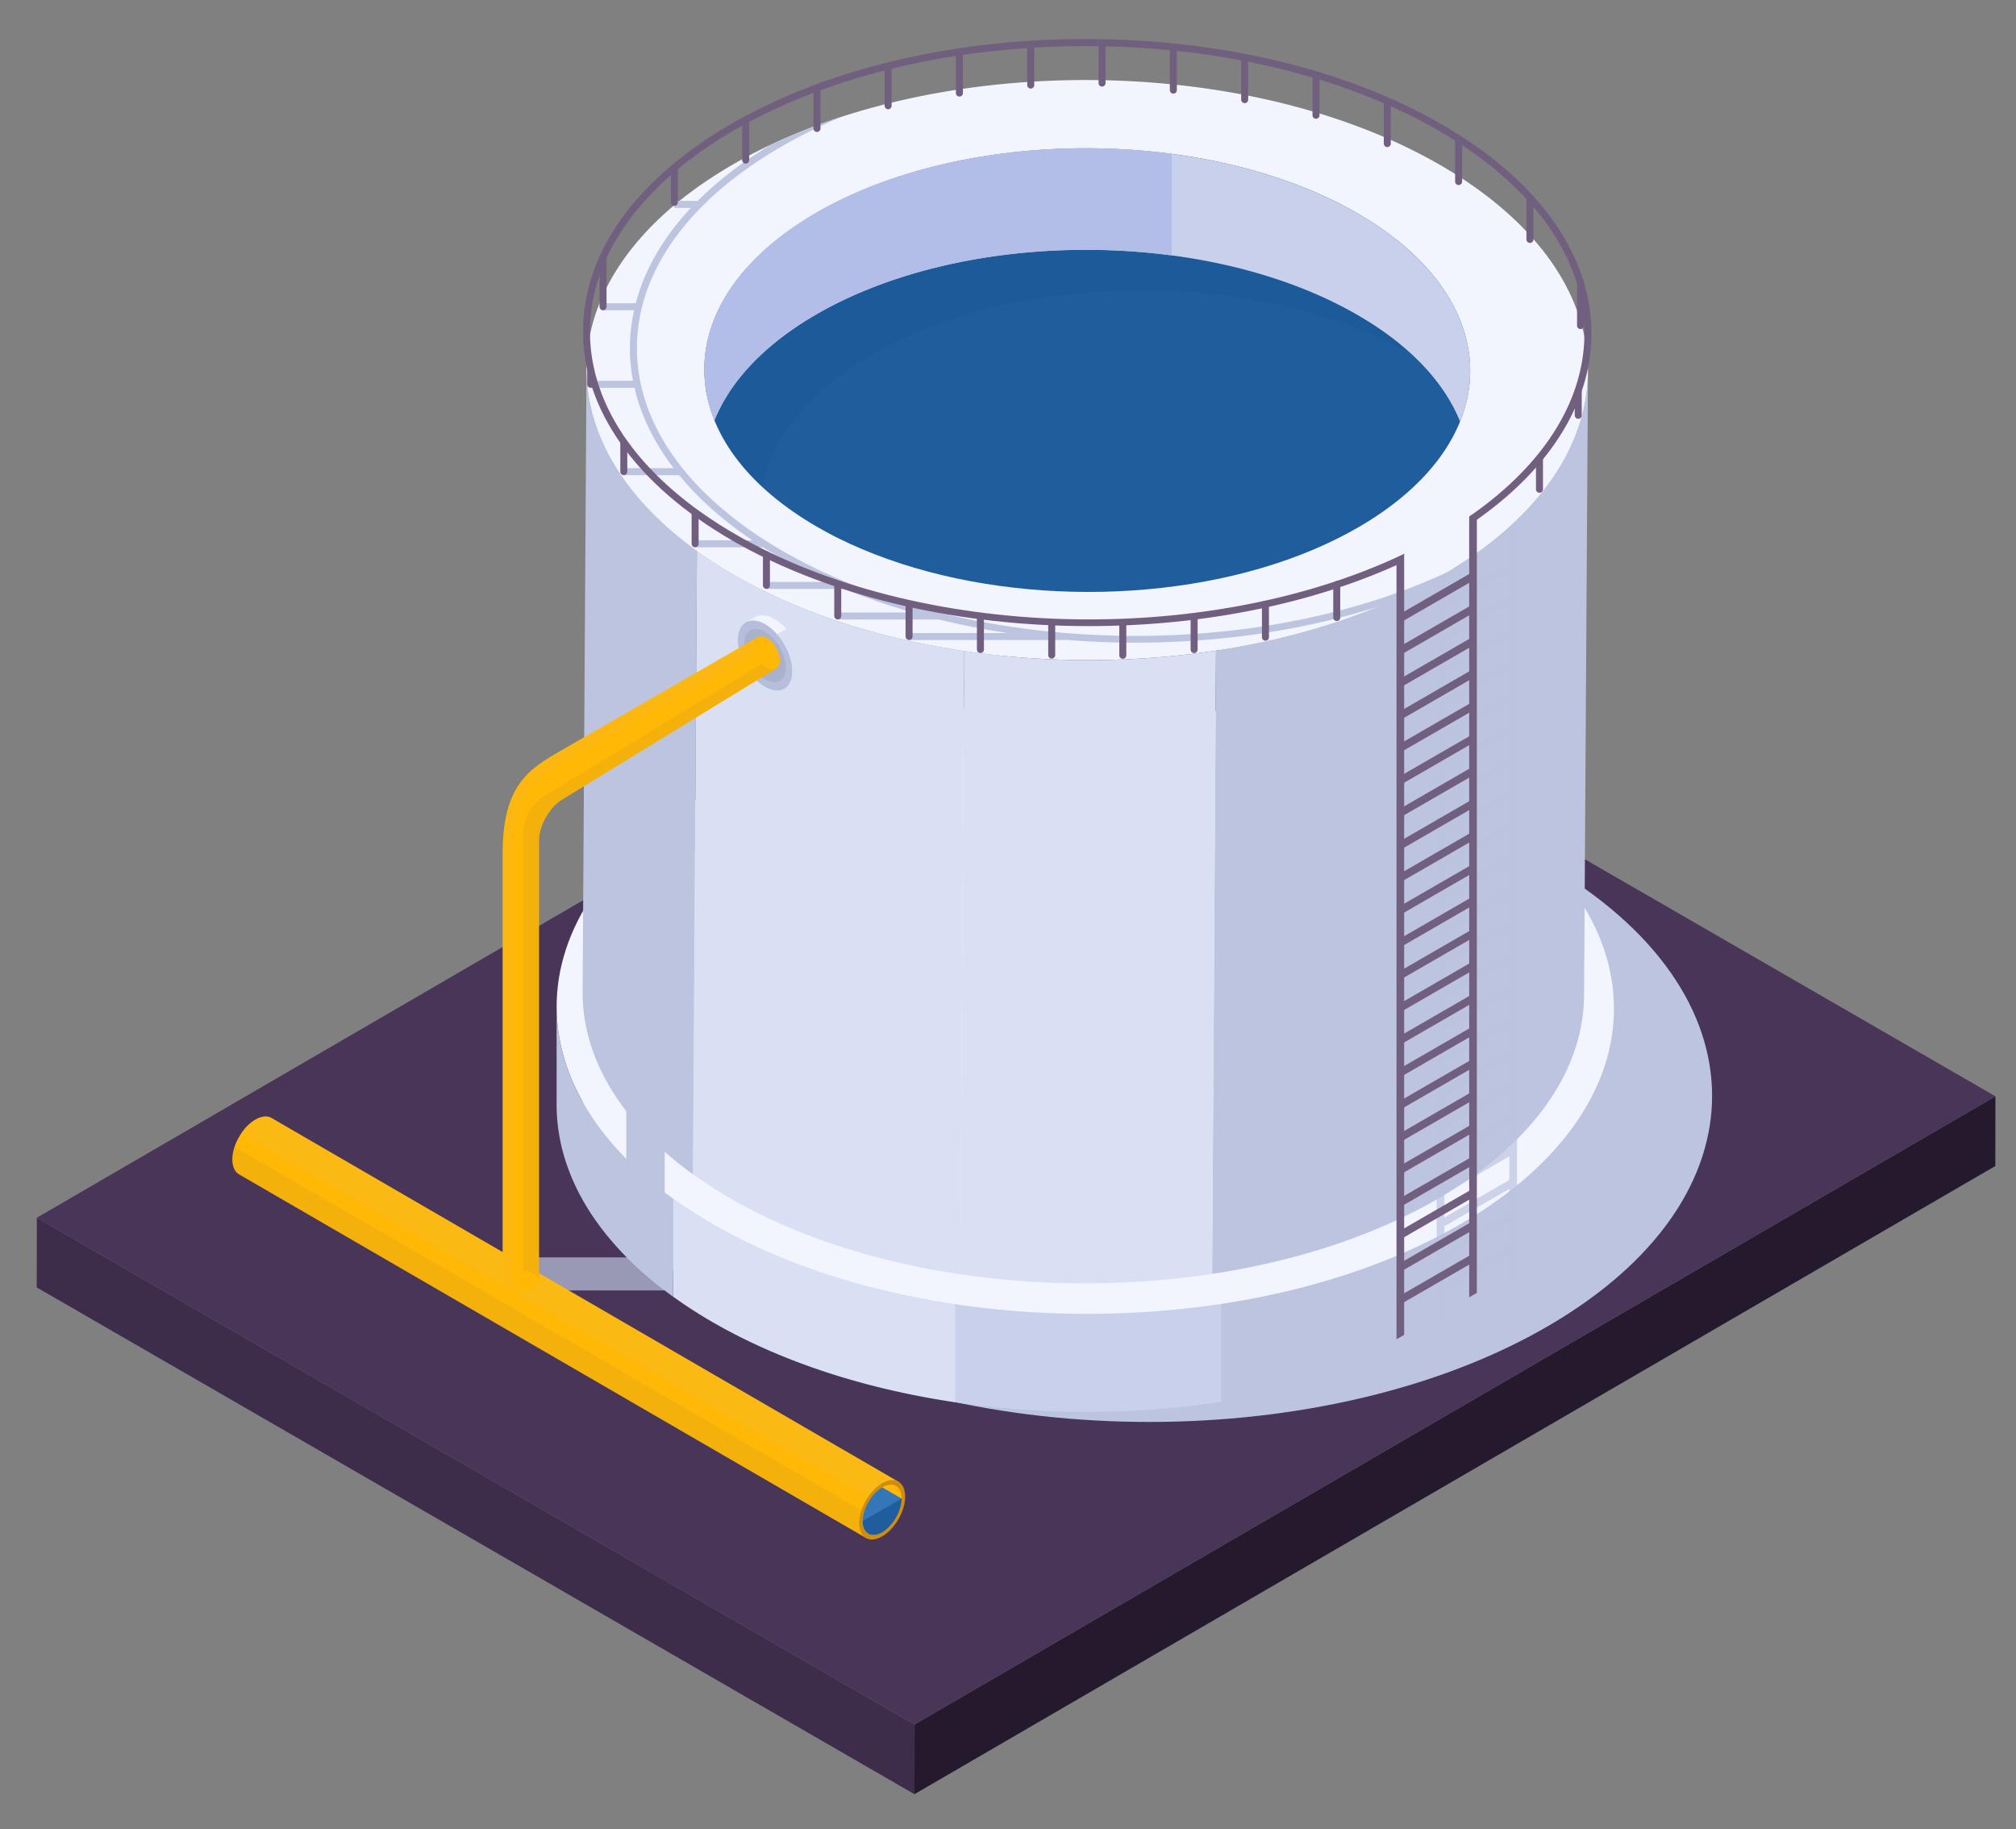 <svg xmlns="http://www.w3.org/2000/svg" xmlns:xlink="http://www.w3.org/1999/xlink" viewBox="0 0 1499 1360"><rect x="0" y="0" width="1499" height="1360" fill="#808080" stroke="none"/><defs><style>.cls-1{fill:#dae0f4;}.cls-2{fill:none;}.cls-3{isolation:isolate;}.cls-4{fill:#25192e;}.cls-5{fill:#3d2d4a;}.cls-6{fill:#483558;}.cls-22,.cls-7,.cls-9{fill:#bdc4df;}.cls-7{opacity:0.7;}.cls-11,.cls-18,.cls-22,.cls-7,.cls-8{mix-blend-mode:multiply;}.cls-10{fill:#ffb806;}.cls-11{fill:#d8a118;}.cls-11,.cls-12{opacity:0.3;}.cls-12,.cls-28{fill:#efbb35;}.cls-12,.cls-27{mix-blend-mode:screen;}.cls-13{fill:#cf8c0f;}.cls-14{fill:#3477b9;}.cls-15{fill:#1f5d9c;}.cls-16{fill:#c8d0ec;}.cls-17{fill:#f2f4fe;}.cls-18,.cls-27{opacity:0.2;}.cls-19{fill:#15508c;}.cls-20{fill:#b2bde8;}.cls-21{fill:#715f7f;}.cls-23{clip-path:url(#clip-path);}.cls-24{clip-path:url(#clip-path-2);}.cls-25{fill:#b7bedb;}.cls-26{fill:#aab1cb;}</style><clipPath id="clip-path"><path class="cls-1" d="M554.52,462.75l6.87-4c3.68-2.13,8.77-1.83,14.39,1.41l-6.87,4C563.29,460.92,558.2,460.62,554.52,462.75Z"/></clipPath><clipPath id="clip-path-2"><path class="cls-2" d="M590,508l-6.87,4c3.63-2.11,5.88-6.59,5.9-13,0-12.83-9-28.46-20.15-34.9l6.87-4c11.16,6.44,20.19,22.07,20.15,34.9C595.92,501.45,593.67,505.93,590,508Z"/></clipPath></defs><title>L2</title><g class="cls-3"><g id="Layer_1" data-name="Layer 1"><g class="cls-3"><polygon class="cls-4" points="1483.7 815.12 1483.63 866.95 679.93 1334.01 680 1282.18 1483.7 815.12"/><polygon class="cls-5" points="680 1282.18 679.93 1334.01 27.32 957.23 27.4 905.4 680 1282.18"/><polygon class="cls-6" points="1483.7 815.12 680 1282.18 27.4 905.4 831.1 438.34 1483.7 815.12"/></g><rect class="cls-7" x="380.98" y="934.91" width="113.25" height="24.56"/><g class="cls-8"><path class="cls-9" d="M1149.1,642c164.51,95,165.34,249,1.9,344s-429.31,95-593.82,0S391.8,737,555.24,642,984.55,547,1149.1,642Z"/></g><path class="cls-10" d="M202.24,831.45l-.55-.32-.27-.16v0c-3-1.46-7.08-1.1-11.53,1.47-9.45,5.46-17.12,18.73-17.11,29.64,0,5.52,2,9.37,5.12,11.13v0l466.22,270.37,24.11-41.76Z"/><path class="cls-11" d="M652.12,1129.7l-8,13.92L177.87,873.25v0c-3.15-1.76-5.12-5.61-5.12-11.13a30.15,30.15,0,0,1,1.65-9.43Z"/><path class="cls-12" d="M668.19,1101.87l-10.41,18L179.58,842.37a33.1,33.1,0,0,1,10.29-9.91c4.45-2.57,8.49-2.92,11.53-1.47v0l.28.15.55.32Z"/><path class="cls-13" d="M638.84,1132.46c0,10.91,7.66,15.34,17.11,9.88s17.11-18.73,17.11-29.64-7.66-15.34-17.11-9.88S638.84,1121.54,638.84,1132.46Z"/><path class="cls-10" d="M641.47,1130.93a13.49,13.49,0,0,0,1.22,6c2.23,4.63,7.32,5.81,13.26,2.37,8-4.61,14.49-15.84,14.49-25.08s-6.49-13-14.49-8.36S641.47,1121.7,641.47,1130.93Z"/><path class="cls-14" d="M641.47,1130.93a13.49,13.49,0,0,0,1.22,6c6,2.46,11,3.7,13.26,2.37,8-4.61,14.49-25.08,14.49-25.08l-14.49-8.36C647.94,1110.47,641.47,1121.7,641.47,1130.93Z"/><path class="cls-15" d="M641.47,1130.94c0,9.24,6.48,13,14.48,8.36s14.48-15.85,14.48-25.08Z"/><g class="cls-3"><g class="cls-3"><path class="cls-9" d="M1200.07,750.32v72.83c-.16,57.9-38.22,115.72-114.24,159.9-51,29.62-112.58,49.38-177.79,59.27V969.49c65.2-9.89,126.82-29.64,177.79-59.27,76-44.18,114.08-102,114.24-159.9Z"/><path class="cls-16" d="M908,969.49v72.83a674.77,674.77,0,0,1-197.74.3V969.79a674.78,674.78,0,0,0,197.74-.3Z"/><path class="cls-1" d="M710.3,969.79v72.83c-66-9.78-128.57-29.63-180.38-59.54a346.93,346.93,0,0,1-29.41-19V891.29a346.36,346.36,0,0,0,29.41,19C581.73,940.16,644.28,960,710.3,969.79Z"/><path class="cls-9" d="M500.51,891.29v72.84c-2.13-1.54-4.23-3.09-6.28-4.66a268.73,268.73,0,0,1-28.56-24.94c-23.72-24-39.3-50-46.73-76.62a136,136,0,0,1-5.07-37V748.45a135.68,135.68,0,0,0,5.07,36.63c7.43,26.59,23,52.58,46.73,76.61a268.55,268.55,0,0,0,28.56,24.94C496.28,888.2,498.38,889.75,500.51,891.29Z"/></g><path class="cls-17" d="M1084.05,588.22c154,88.92,154.78,233.09,1.78,322s-401.91,88.94-555.91,0-154.82-233.11-1.81-322S930,499.28,1084.05,588.22Z"/></g><g class="cls-3"><path class="cls-9" d="M1180.74,276.2l-2.9,463.41c-.1,37.18-16.7,74.32-49.83,107.43-15.73,15.73-35.19,30.53-58.38,44l-1.38.79c-48,27.61-105.84,46.06-167,55.34l2.9-463.4c59.94-9.09,116.67-27,164.09-53.69,1.44-.81,2.87-1.62,4.3-2.45l1.4-.83a293.58,293.58,0,0,0,48.36-35c2-1.76,3.85-3.54,5.7-5.33C1163.06,352.67,1180.64,314.46,1180.74,276.2Z"/><path class="cls-1" d="M904.15,483.78l-2.9,463.4a639.1,639.1,0,0,1-187.29.28l2.9-463.4a639.1,639.1,0,0,0,187.29-.28Z"/><path class="cls-1" d="M716.86,484.06,714,947.46c-62.53-9.27-121.77-28.06-170.84-56.39a328.06,328.06,0,0,1-27.85-18l2.9-463.4a328.56,328.56,0,0,0,27.85,18C595.09,456,654.33,474.8,716.86,484.06Z"/><path class="cls-9" d="M440.91,309.12a128.36,128.36,0,0,1-4.81-35l-2.9,463.4a128.56,128.56,0,0,0,4.81,35c10,35.94,35.8,70.71,77.26,100.6l2.9-463.4C476.71,379.83,451,345.06,440.91,309.12Z"/><path class="cls-17" d="M1076.69,425.18q-2.06,1.25-4.16,2.47a392.89,392.89,0,0,1-46,22.71C881.43,511,677.32,503.48,546,427.67c-145.89-84.23-146.63-220.78-1.7-305q13.9-8.08,28.86-15.11a447.44,447.44,0,0,1,53.08-20.88c141.43-45.74,323.8-33.76,444.59,36C1215.3,206.08,1217.42,340.8,1076.69,425.18Z"/><path class="cls-9" d="M1076.69,425.18l0-.05c-82.58,38.73-185.74,53.64-284.19,45.54v0h-.37c-76.89-6.37-150.88-26.78-209.92-60.87-31.42-18.14-56.49-38.94-74.6-61.49v-.22h-.18c-22.1-27.6-33.79-57.83-33.83-89.06-.08-56.44,37.88-109.61,106.9-149.72a389.73,389.73,0,0,1,45.77-22.6,447.44,447.44,0,0,0-53.08,20.88c-21.49,12.93-39.88,27.16-55,42.38v-.61H501.42v5.2h12.32c-20.61,22-34.48,45.9-41,70.92H447.66v5.2h23.81a129.7,129.7,0,0,0-.78,52.47H439.22v5.2h32.56c4.24,18.37,12.46,36.32,24.61,53.61,1.45,2.06,3,4.1,4.52,6.13H463.83v5.2H505c14.34,17.49,32.53,33.71,54.38,48.43H516.86v5.2h50.53q5.94,3.76,12.21,7.39a391.49,391.49,0,0,0,36.14,18.35H570.26v5.2h56.5v-.45a484.9,484.9,0,0,0,51.89,18H622.91v5.2h75.3c16.51,4.06,33.51,7.44,50.9,10.08h-72.8v5.2H792.49v-.17q16.46,1.33,33.21,1.83,9.44.28,18.84.27c64.16,0,126.75-9.5,182.05-27.41a449,449,0,0,0,52.3-20.52Z"/><path class="cls-15" d="M1010.43,391.8c-5.42,3.16-11,6.17-16.76,9-5.47,2.71-11.1,5.27-16.82,7.73-99.6,42.22-236.19,42.12-336.09-.35-5.72-2.41-11.34-5-16.82-7.68s-10.94-5.67-16.21-8.69c-100.9-58.23-111-149.24-30-213.75,4.17-3.36,8.53-6.57,13.2-9.74q7.38-5,15.51-9.79c110.84-64.41,291.11-64.41,402.7,0,5.72,3.31,11.15,6.68,16.27,10.19,4.67,3.16,9.09,6.42,13.25,9.74C1119.72,243,1110.38,333.67,1010.43,391.8Z"/><g class="cls-18"><path class="cls-19" d="M1068.58,249.35q-2.07-6.4-4.37-12.72-1.08-3-2.25-6c-.29-.73-.6-1.46-.88-2.19h0l0-.07a136.15,136.15,0,0,0-11.12-20.22c-.58-.84-1.18-1.66-1.79-2.48l-.13-.14c-1.26-1.35-2.4-2.83-3.66-4.18q-2.22-2.39-4.6-4.61c-.61-.57-1.23-1.13-1.85-1.68-.2-.18-2.12-1.81-1.91-1.66-1.74-1.38-3.82-2.88-6.1-4.4a17.73,17.73,0,0,1-3.65,10.25c-3.88,5-11.91,8.71-18.35,6.26-23.27-8.89-42.84-23.48-64.14-36-18.82-11.07-35.56-17.77-57.4-22.19q-4.52-.91-9.06-1.66l-3.65-.57-1.46-.23c-5.35-.73-10.74-1.25-16.12-1.71-10.93-.93-21.88-1.4-32.83-1.88l-5-.2c-23.88,1.68-47.84,2.34-71.74,3.74-28.1,1.64-53.86,3.72-80.77,9.69C639.37,160.35,613,169.39,590.22,184a132.73,132.73,0,0,0-26.66,22.65c-8,8.75-13.86,18.51-19.42,28.9-6,11.26-10.08,22.82-13.72,35.07A135,135,0,0,1,524.49,287c3.38,26.2,17.51,52,42.39,75.11,5.27-27.77,22.7-54.88,52.29-78.46,4.17-3.36,8.54-6.57,13.21-9.74q7.38-5.05,15.51-9.79c110.85-64.41,291.11-64.41,402.71,0,5.72,3.31,11.14,6.68,16.27,10.18,4,2.71,7.81,5.5,11.45,8.34C1074.95,271.63,1072.16,260.4,1068.58,249.35Z"/></g><path class="cls-16" d="M1085.64,313.4c-8.49-21-24.15-41.28-47-59.45-4.17-3.32-8.58-6.58-13.25-9.74-5.13-3.5-10.55-6.88-16.27-10.18-111.6-64.41-291.86-64.41-402.7,0q-8.14,4.74-15.52,9.79c-4.67,3.16-9,6.37-13.2,9.73a183.13,183.13,0,0,0-20.46,18.89c-11.78,12.73-20.46,26.18-26,40v0c-.83-2.06-1.59-4.12-2.28-6.2-.36-1-.68-2.09-1-3.13-.17-.56-.32-1.11-.48-1.66s-.28-1-.41-1.48c-.28-1-.54-2.1-.79-3.15-.12-.49-.22-1-.32-1.46,0-.1-.05-.22-.07-.32-.21-1-.4-2-.58-3-.09-.5-.19-1-.27-1.5q-.67-4-1-8c0-.49-.08-1-.12-1.46s-.08-1.21-.1-1.8-.06-1.48-.08-2.21V277c0-.78,0-1.55,0-2.32v-.07c0-.64,0-1.29,0-1.93s0-1.32.06-2c0-.49,0-1,.07-1.48,0-.28,0-.57.05-.85q.12-2,.34-4c0-.43.09-.86.15-1.3s.1-.93.18-1.38.13-.92.2-1.37c.15-1.06.33-2.11.52-3.17,0-.08,0-.16,0-.24.18-.93.36-1.86.56-2.79a1.11,1.11,0,0,1,.06-.27c.1-.49.22-1,.33-1.44.15-.69.31-1.38.5-2.06.23-.89.47-1.79.72-2.67.46-1.57.94-3.15,1.47-4.71.71-2.09,1.48-4.18,2.32-6.25.63-1.56,1.31-3.11,2-4.66.24-.51.48-1,.73-1.55l.75-1.54c8.92-18,23.23-35.24,42.93-50.93q1.56-1.26,3.16-2.49c1.07-.82,2.14-1.64,3.24-2.45,2.19-1.62,4.46-3.21,6.79-4.79q4.62-3.15,9.52-6.19c1.31-.81,2.63-1.61,4-2.41l2-1.19q5.18-3,10.57-5.84h0q4-2.11,8.14-4.12,8.56-4.16,17.56-7.87,5.18-2.14,10.49-4.13c9.15-3.44,18.57-6.54,28.21-9.31q2.45-.7,4.92-1.37l4.52-1.21c2.1-.55,4.22-1.08,6.34-1.59l3.23-.78c1.89-.45,3.79-.88,5.71-1.29l1.41-.31q5.82-1.28,11.71-2.37l1.36-.26a485.86,485.86,0,0,1,174.57.14q6.57,1.22,13.06,2.64,9.72,2.12,19.22,4.67,4.76,1.26,9.43,2.65,6.24,1.84,12.36,3.87,7.64,2.53,15.06,5.37,3,1.14,5.91,2.31,13.17,5.31,25.5,11.58h0q6.85,3.48,13.39,7.25l2.13,1.25a1.34,1.34,0,0,0,.21.12c4.87,2.86,9.51,5.78,13.93,8.81,4.67,3.16,9.08,6.43,13.25,9.74,3.93,3.12,7.63,6.32,11.13,9.56l.57.52,1.56,1.48c1,.95,2,1.9,2.93,2.86C1091.69,229.72,1102,273,1085.64,313.4Z"/><path class="cls-20" d="M871.21,114.39a487,487,0,0,0-150.59,3.67l-1.36.26q-5.9,1.09-11.71,2.37l-1.41.31c-1.91.41-3.82.84-5.71,1.29l-3.23.78c-2.12.51-4.24,1-6.34,1.59l-4.52,1.21q-2.47.67-4.92,1.37c-9.63,2.77-19.05,5.86-28.21,9.31q-5.31,2-10.49,4.13-9,3.71-17.56,7.87-4.12,2-8.14,4.12h0q-5.39,2.84-10.57,5.84l-2,1.19c-1.34.8-2.66,1.6-4,2.41q-4.9,3-9.52,6.19c-2.33,1.58-4.6,3.17-6.79,4.79-1.1.8-2.17,1.62-3.24,2.45s-2.12,1.65-3.16,2.49c-19.7,15.7-34,33-42.93,50.93l-.75,1.54c-.25.52-.49,1-.73,1.55-.71,1.55-1.38,3.1-2,4.66-.84,2.07-1.61,4.16-2.32,6.25-.53,1.56-1,3.14-1.47,4.71-.25.88-.49,1.78-.72,2.67-.19.68-.35,1.37-.5,2.06-.12.48-.23,1-.33,1.44a1.11,1.11,0,0,0-.06.27c-.2.93-.39,1.86-.56,2.79,0,.08,0,.15,0,.24-.19,1.06-.36,2.11-.52,3.17-.07.46-.14.91-.2,1.37s-.12.93-.18,1.38-.1.87-.15,1.3q-.22,2-.34,4c0,.28,0,.57-.05.85,0,.49-.05,1-.07,1.48,0,.65-.05,1.31-.06,2s0,1.29,0,1.93v.07c0,.77,0,1.54,0,2.32v.1c0,.74,0,1.48.08,2.21s.06,1.2.1,1.8.07,1,.12,1.46q.31,4,1,8c.08.5.18,1,.27,1.5.18,1,.37,2,.58,3,0,.1,0,.22.07.32.1.49.21,1,.32,1.46.25,1,.51,2.1.79,3.15.12.49.26,1,.41,1.48s.31,1.1.48,1.66c.31,1,.63,2.09,1,3.13.69,2.08,1.45,4.14,2.28,6.2h0c5.57-13.8,14.25-27.25,26-40a183.13,183.13,0,0,1,20.46-18.89c4.16-3.36,8.53-6.57,13.2-9.73q7.38-5.06,15.52-9.79c71.68-41.65,172.38-56.36,264.78-44.14Z"/><path class="cls-21" d="M809.66,465.52q-9.41,0-18.84-.27c-92.73-2.68-180.13-25.14-246.1-63.23-36.1-20.84-64.1-45.19-83.2-72.35-18.55-26.38-28-54.28-28-82.92C433.42,188.37,472.31,133.6,543,92.52,613.48,51.56,707.31,29,807.21,29s194,22.55,264.94,63.52c69.31,40,108.76,93.35,111.08,150.18,2.18,53.24-28.8,104.82-87.23,145.25l-3-4.28c56.91-39.38,87.1-89.37,85-140.76-2.25-55-40.77-106.8-108.48-145.89-144.92-83.67-380-83.67-523.94,0-69,40.11-107,93.28-106.91,149.72.08,56.84,38.65,110.38,108.61,150.77C682,475.29,894.61,481.89,1041.8,412.87l2.21,4.71C977.65,448.7,895.06,465.52,809.66,465.52Z"/></g><path class="cls-22" d="M465.67,546.15V934.53a268.73,268.73,0,0,0,28.56,24.94V546.15Z"/><path class="cls-7" d="M1122.3,473.5v17.56L1073.94,519V501.42Zm-48.36,21.34V477.28l48.36-27.92v17.55Zm48.36,2.8v17.55l-48.36,27.92V525.56Zm0,24.14v17.55l-48.36,27.92V549.69Zm0,24.14v17.55l-48.36,27.92V573.83Zm0,24.14v17.56l-48.36,27.92V598Zm0,24.14v17.55l-48.36,27.92V622.11Zm0,24.14v17.55l-48.36,27.92V646.24Zm0,24.14V660l-48.36,27.92V670.38Zm0,24.14v17.56l-48.36,27.92V694.52Zm0,24.14v17.55l-48.36,27.92V718.66Zm0,24.14v17.55l-48.36,27.92V742.8Zm0,24.14v17.55l-48.36,27.92V766.93Zm0,24.14v17.55l-48.36,27.92V791.07Zm0,24.14v17.55l-48.36,27.92V815.21Zm0,24.14V829l-48.36,27.92V839.35Zm0,24.14v17.56L1073.95,881V863.49Zm0,24.14v17.55l-48.36,27.92V887.62Zm0,24.14V901.4l-48.36,27.92V911.76Zm0-458.62v17.55l-48.36,27.92V453.14Zm-48.35,528.23V935.9L1122.31,908v17.55Zm54.05-567c-1.85,1.79-3.75,3.57-5.7,5.33v26.83l-48.36,27.92V426.81l-1.4.83c-1.43.83-2.85,1.64-4.3,2.45V987.66l5.7-3.3V960l48.36-27.92v24.33l5.7-3.3V386.48Z"/><path class="cls-21" d="M993.94,461.75a2.6,2.6,0,0,1-2.6-2.6V434.63a2.6,2.6,0,0,1,5.2,0v24.52A2.6,2.6,0,0,1,993.94,461.75Z"/><path class="cls-21" d="M940.92,476.38a2.6,2.6,0,0,1-2.6-2.6V449.26a2.6,2.6,0,1,1,5.2,0v24.52A2.6,2.6,0,0,1,940.92,476.38Z"/><path class="cls-21" d="M463.83,353.26a2.6,2.6,0,0,1-2.6-2.6v-21a2.6,2.6,0,1,1,5.2,0v21A2.6,2.6,0,0,1,463.83,353.26Z"/><path class="cls-21" d="M887.89,485.53a2.6,2.6,0,0,1-2.6-2.6V460.19a2.6,2.6,0,1,1,5.2,0v22.74A2.6,2.6,0,0,1,887.89,485.53Z"/><path class="cls-21" d="M1173.5,311.38a2.6,2.6,0,0,1-2.6-2.6V291.25a2.6,2.6,0,1,1,5.2,0v17.53A2.6,2.6,0,0,1,1173.5,311.38Z"/><path class="cls-21" d="M1144.68,366.37a2.6,2.6,0,0,1-2.6-2.6V341a2.6,2.6,0,0,1,5.2,0v22.74A2.6,2.6,0,0,1,1144.68,366.37Z"/><path class="cls-21" d="M834.86,489.82a2.6,2.6,0,0,1-2.6-2.6V464.48a2.6,2.6,0,0,1,5.2,0v22.74A2.6,2.6,0,0,1,834.86,489.82Z"/><path class="cls-21" d="M782,489.65a2.6,2.6,0,0,1-2.6-2.6V464.32a2.6,2.6,0,1,1,5.2,0v22.74A2.6,2.6,0,0,1,782,489.65Z"/><path class="cls-21" d="M729,485.53a2.6,2.6,0,0,1-2.6-2.6V460.19a2.6,2.6,0,1,1,5.2,0v22.74A2.6,2.6,0,0,1,729,485.53Z"/><path class="cls-21" d="M675.94,475.84a2.6,2.6,0,0,1-2.6-2.6V450.51a2.6,2.6,0,0,1,5.2,0v22.74A2.6,2.6,0,0,1,675.94,475.84Z"/><path class="cls-21" d="M622.91,460.57a2.6,2.6,0,0,1-2.6-2.6V435.23a2.6,2.6,0,1,1,5.2,0V458A2.6,2.6,0,0,1,622.91,460.57Z"/><path class="cls-21" d="M569.88,437.83a2.6,2.6,0,0,1-2.6-2.6V412.49a2.6,2.6,0,0,1,5.2,0v22.74A2.6,2.6,0,0,1,569.88,437.83Z"/><path class="cls-21" d="M516.86,406.89a2.6,2.6,0,0,1-2.6-2.6V381.55a2.6,2.6,0,0,1,5.2,0v22.74A2.6,2.6,0,0,1,516.86,406.89Z"/><path class="cls-21" d="M439.22,288.32a2.6,2.6,0,0,1-2.6-2.6V275a2.6,2.6,0,0,1,5.2,0v10.77A2.6,2.6,0,0,1,439.22,288.32Z"/><path class="cls-21" d="M448.39,230.66a2.6,2.6,0,0,1-2.6-2.6V191.12a2.6,2.6,0,0,1,5.2,0v36.94A2.6,2.6,0,0,1,448.39,230.66Z"/><path class="cls-21" d="M501.42,153.06a2.6,2.6,0,0,1-2.6-2.6V125.94a2.6,2.6,0,1,1,5.2,0v24.52A2.6,2.6,0,0,1,501.42,153.06Z"/><path class="cls-21" d="M978.51,88.31a2.6,2.6,0,0,1-2.6-2.6V57.18a2.6,2.6,0,0,1,5.2,0V85.71A2.6,2.6,0,0,1,978.51,88.31Z"/><path class="cls-21" d="M554.45,121.65a2.6,2.6,0,0,1-2.6-2.6V92.53a2.6,2.6,0,1,1,5.2,0v26.52A2.6,2.6,0,0,1,554.45,121.65Z"/><path class="cls-21" d="M607.47,98.11a2.6,2.6,0,0,1-2.6-2.6V66.25a2.6,2.6,0,1,1,5.2,0V95.51A2.6,2.6,0,0,1,607.47,98.11Z"/><path class="cls-21" d="M660.35,81.22a2.6,2.6,0,0,1-2.6-2.6V49.36a2.6,2.6,0,1,1,5.2,0V78.62A2.6,2.6,0,0,1,660.35,81.22Z"/><path class="cls-21" d="M713.37,71.79a2.6,2.6,0,0,1-2.6-2.6V39.93a2.6,2.6,0,0,1,5.2,0V69.19A2.6,2.6,0,0,1,713.37,71.79Z"/><path class="cls-21" d="M766.4,65.85a2.6,2.6,0,0,1-2.6-2.6V34a2.6,2.6,0,0,1,5.2,0V63.25A2.6,2.6,0,0,1,766.4,65.85Z"/><path class="cls-21" d="M819.43,64.36a2.6,2.6,0,0,1-2.6-2.6V32.49a2.6,2.6,0,1,1,5.2,0V61.76A2.6,2.6,0,0,1,819.43,64.36Z"/><path class="cls-21" d="M872.45,69.61a2.6,2.6,0,0,1-2.6-2.6V36.77a2.6,2.6,0,0,1,5.2,0V67A2.6,2.6,0,0,1,872.45,69.61Z"/><path class="cls-21" d="M925.48,76.7a2.6,2.6,0,0,1-2.6-2.6V43.86a2.6,2.6,0,1,1,5.2,0V74.11A2.6,2.6,0,0,1,925.48,76.7Z"/><path class="cls-21" d="M1175.23,244.68a2.6,2.6,0,0,1-2.6-2.6v-31.7a2.6,2.6,0,0,1,5.2,0v31.7A2.6,2.6,0,0,1,1175.23,244.68Z"/><path class="cls-21" d="M1031.53,109.34a2.6,2.6,0,0,1-2.6-2.6V77.48a2.6,2.6,0,0,1,5.2,0v29.27A2.6,2.6,0,0,1,1031.53,109.34Z"/><path class="cls-21" d="M1084.56,137.59a2.6,2.6,0,0,1-2.6-2.6V104.75a2.6,2.6,0,1,1,5.2,0V135A2.6,2.6,0,0,1,1084.56,137.59Z"/><path class="cls-21" d="M1137.58,180.63a2.6,2.6,0,0,1-2.6-2.6V147.78a2.6,2.6,0,0,1,5.2,0V178A2.6,2.6,0,0,1,1137.58,180.63Z"/><g class="cls-3"><path class="cls-1" d="M554.52,462.75l6.87-4c3.68-2.13,8.77-1.83,14.39,1.41l-6.87,4C563.29,460.92,558.2,460.62,554.52,462.75Z"/><g class="cls-23"><path class="cls-17" d="M554.52,462.75l6.87-4a10.38,10.38,0,0,1,5.06-1.36l-6.88,4a10.37,10.37,0,0,0-5.06,1.36Z"/><path class="cls-17" d="M559.59,461.39l6.88-4a18.21,18.21,0,0,1,9.32,2.77l-6.87,4a18.19,18.19,0,0,0-9.32-2.77Z"/></g><g class="cls-3"><g class="cls-24"><path class="cls-17" d="M568.91,464.17l6.87-4a35.9,35.9,0,0,1,8.93,7.55l-6.87,4a35.87,35.87,0,0,0-8.93-7.55Z"/><path class="cls-1" d="M577.84,471.71l6.87-4a48.43,48.43,0,0,1,6.62,9.85l-6.87,4a48.38,48.38,0,0,0-6.62-9.85Z"/><path class="cls-1" d="M584.46,481.56l6.87-4a39.56,39.56,0,0,1,4.61,17.5c0,6.38-2.27,10.86-5.9,13l-6.87,4c3.63-2.11,5.88-6.59,5.9-13a39.56,39.56,0,0,0-4.6-17.5Z"/></g></g><path class="cls-25" d="M568.91,464.17c11.16,6.44,20.19,22.07,20.15,34.9s-9.12,18-20.28,11.56-20.19-22.08-20.15-34.9S557.74,457.72,568.91,464.17Z"/><path class="cls-26" d="M568.89,469.71c8.5,4.91,15.37,16.8,15.34,26.57s-6.94,13.71-15.44,8.8-15.37-16.81-15.34-26.58S560.39,464.8,568.89,469.71Z"/></g><path class="cls-10" d="M400.78,952.58V625c0-11.35,8-25.19,17.82-30.87l158.42-97-13.36-23.49L418.59,557.23c-24.73,14.27-44.84,25.52-44.84,77.67V952.58Z"/><path class="cls-11" d="M579.76,490.92a9.1,9.1,0,0,1-.74,3.82,5.24,5.24,0,0,1-2,2.33h0l-.05,0-158.35,97c-9.82,5.68-17.82,19.52-17.82,30.87V952.58c0,2-1.32,4-4,5.49a18.7,18.7,0,0,1-7.88,2.21V627.14c0-11.35,0-25.92,17.82-36.6L579,486.13A16.43,16.43,0,0,1,579.76,490.92Z"/><path class="cls-10" d="M400.77,952.21v.37c0,2-1.32,4-4,5.49a18.7,18.7,0,0,1-7.88,2.21,22.43,22.43,0,0,1-7.95-.81,15.83,15.83,0,0,1-3.33-1.39c-2.31-1.33-3.61-3-3.9-4.74a4.56,4.56,0,0,1,0-1.5c.29-1.74,1.59-3.41,3.9-4.74A15.91,15.91,0,0,1,381,945.7a22.39,22.39,0,0,1,7.95-.82,18.7,18.7,0,0,1,7.88,2.21C399.3,948.51,400.62,950.33,400.77,952.21Z"/><g class="cls-27"><path class="cls-28" d="M568.21,481.6l-6.58,3.71-135.81,76.6C401.09,576.2,381,587.44,381,639.59V959.47a15.83,15.83,0,0,1-3.33-1.39c-2.31-1.33-3.61-3-3.9-4.74V634.9c0-52.15,20.11-63.39,44.84-77.66l144.57-83.36.5-.29Z"/></g><path class="cls-10" d="M560.64,479.88c0,6.1,4.28,13.51,9.56,16.56s9.56.58,9.56-5.52-4.28-13.51-9.56-16.56S560.64,473.78,560.64,479.88Z"/><polygon class="cls-21" points="1092.42 964.58 1098.12 961.28 1098.12 380.78 1092.41 384.07 1092.42 964.58"/><polygon class="cls-21" points="1038.36 995.79 1044.06 992.49 1044.06 411.59 1038.36 414.88 1038.36 995.79"/><polygon class="cls-21" points="1095.27 431.7 1095.27 425.12 1041.21 456.33 1041.21 462.92 1095.27 431.7"/><polygon class="cls-21" points="1095.27 455.84 1095.27 449.26 1041.21 480.47 1041.21 487.06 1095.27 455.84"/><polygon class="cls-21" points="1095.27 479.98 1095.27 473.4 1041.21 504.61 1041.21 511.19 1095.27 479.98"/><polygon class="cls-21" points="1095.27 504.12 1095.27 497.53 1041.21 528.75 1041.21 535.33 1095.27 504.12"/><polygon class="cls-21" points="1095.27 528.26 1095.27 521.67 1041.21 552.88 1041.21 559.47 1095.27 528.26"/><polygon class="cls-21" points="1095.27 552.39 1095.27 545.81 1041.21 577.02 1041.21 583.61 1095.27 552.39"/><polygon class="cls-21" points="1095.27 600.67 1095.27 594.08 1041.21 625.3 1041.21 631.88 1095.27 600.67"/><polygon class="cls-21" points="1095.27 648.94 1095.27 642.36 1041.21 673.57 1041.21 680.16 1095.27 648.94"/><polygon class="cls-21" points="1095.27 576.53 1095.27 569.95 1041.21 601.16 1041.21 607.74 1095.27 576.53"/><polygon class="cls-21" points="1095.27 624.81 1095.27 618.22 1041.21 649.43 1041.21 656.02 1095.27 624.81"/><polygon class="cls-21" points="1095.27 673.08 1095.27 666.5 1041.21 697.71 1041.21 704.29 1095.27 673.08"/><polygon class="cls-21" points="1095.27 721.36 1095.27 714.77 1041.21 745.99 1041.21 752.57 1095.27 721.36"/><polygon class="cls-21" points="1095.27 769.63 1095.27 763.05 1041.21 794.26 1041.21 800.85 1095.27 769.63"/><polygon class="cls-21" points="1095.27 817.91 1095.27 811.33 1041.21 842.54 1041.21 849.12 1095.27 817.91"/><polygon class="cls-21" points="1095.27 866.18 1095.27 859.6 1041.21 890.81 1041.21 897.4 1095.27 866.18"/><polygon class="cls-21" points="1095.27 697.22 1095.27 690.64 1041.21 721.85 1041.21 728.43 1095.27 697.22"/><polygon class="cls-21" points="1095.27 745.5 1095.27 738.91 1041.21 770.12 1041.21 776.71 1095.27 745.5"/><polygon class="cls-21" points="1095.27 793.77 1095.27 787.19 1041.21 818.4 1041.21 824.98 1095.27 793.77"/><polygon class="cls-21" points="1095.27 842.05 1095.27 835.46 1041.21 866.67 1041.21 873.26 1095.27 842.05"/><polygon class="cls-21" points="1095.27 890.32 1095.27 883.74 1041.21 914.95 1041.21 921.53 1095.27 890.32"/><polygon class="cls-21" points="1095.27 914.46 1095.27 907.88 1041.21 939.09 1041.21 945.67 1095.27 914.46"/><polygon class="cls-21" points="1095.27 938.6 1095.27 932.01 1041.21 963.23 1041.21 969.81 1095.27 938.6"/></g></g></svg>